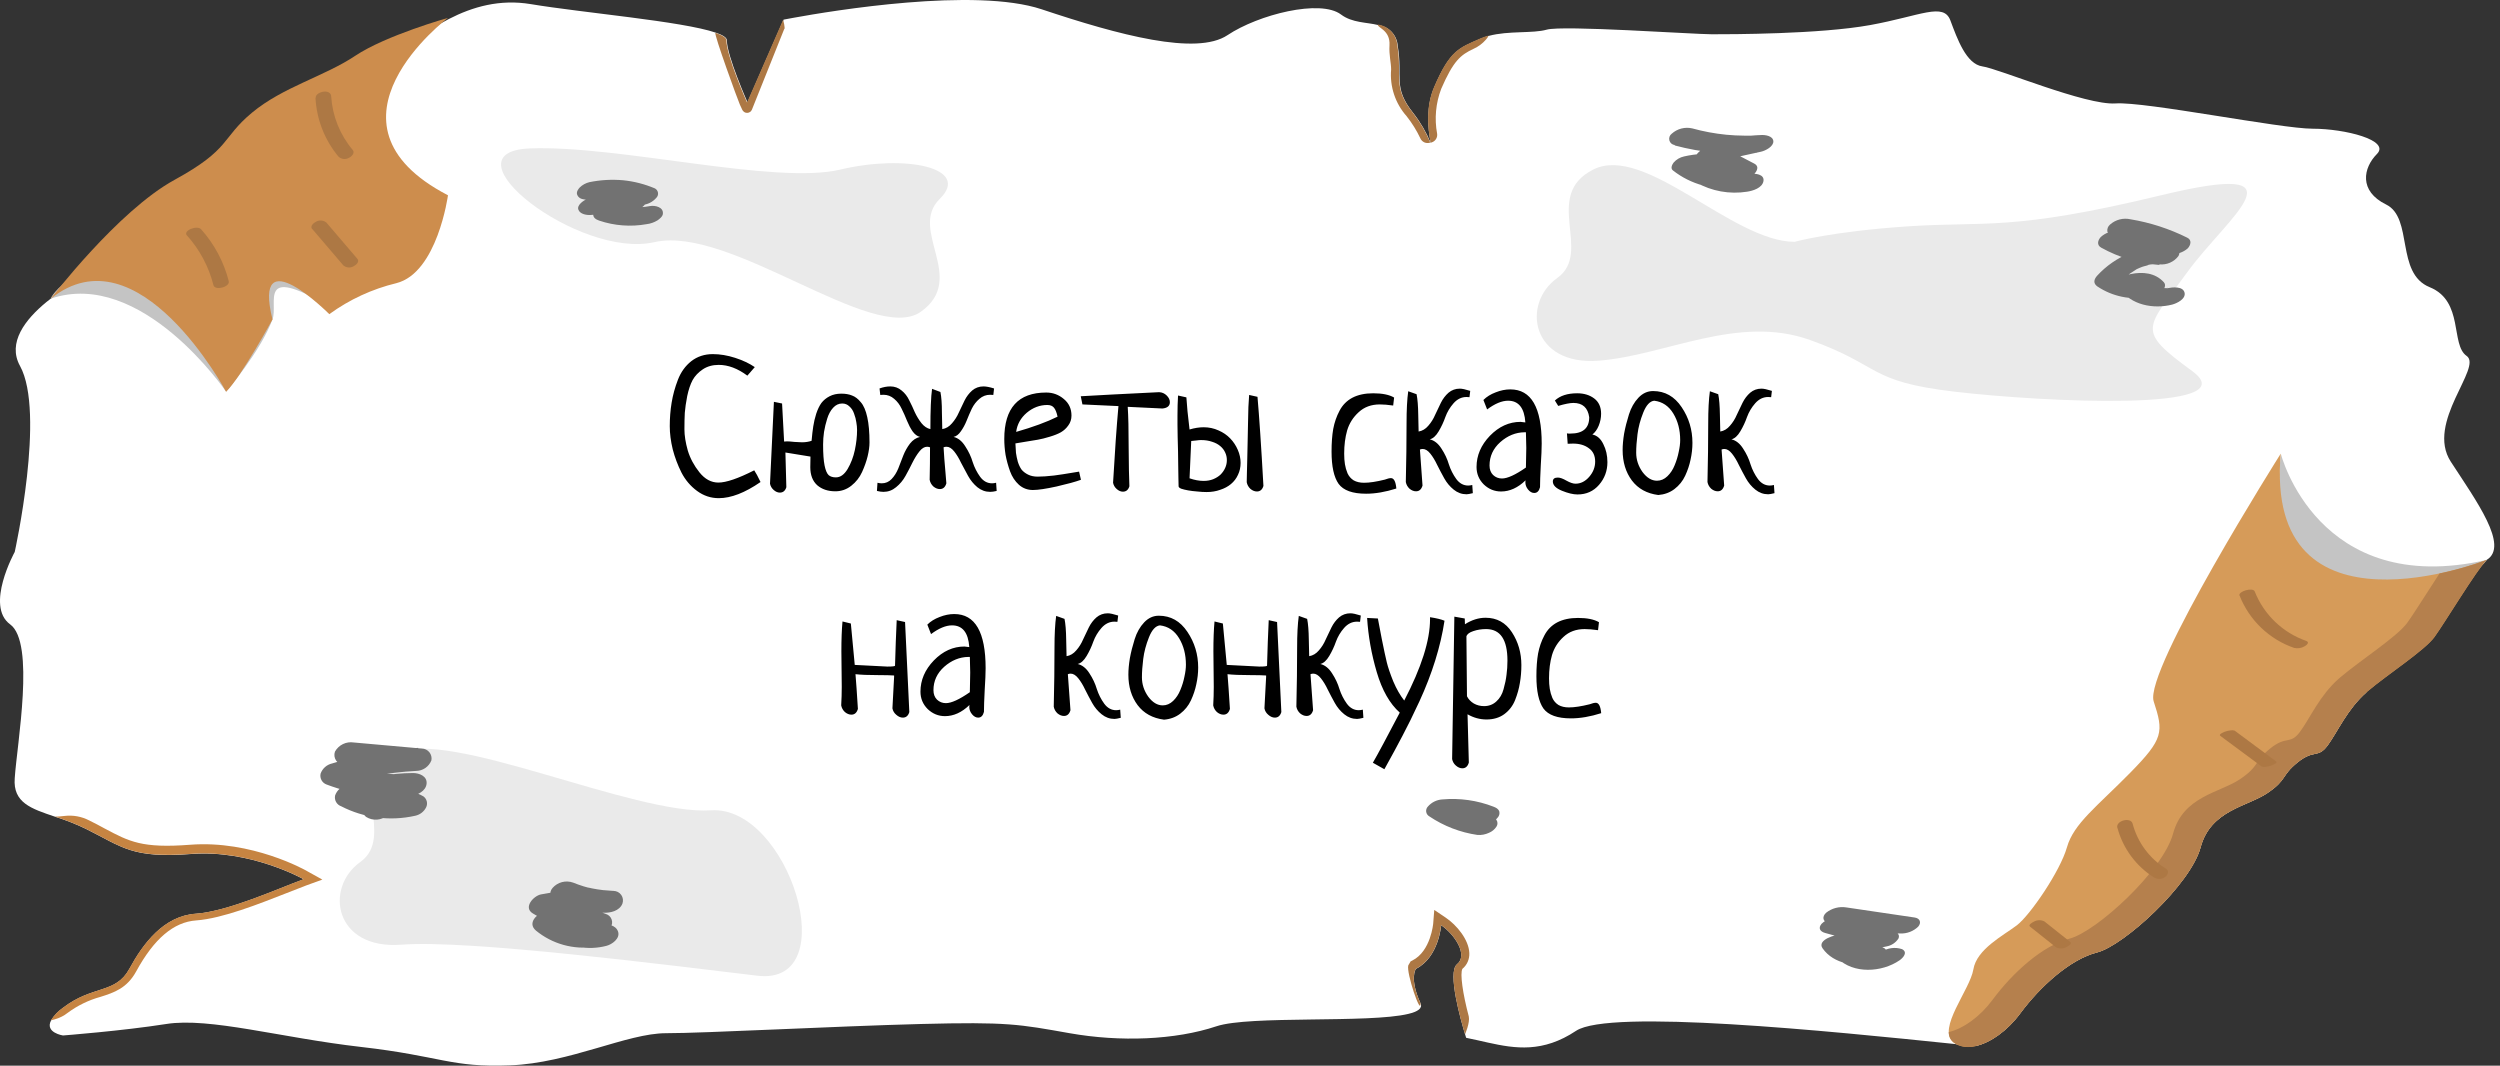<?xml version="1.0" encoding="UTF-8"?> <svg xmlns="http://www.w3.org/2000/svg" width="434" height="185" viewBox="0 0 434 185" fill="none"><rect x="0" y="0" width="434" height="185" fill="#333333" stroke="none"/> <path d="M431.671 97.205C427.685 99.601 430.874 99.959 420.921 103.989C410.969 108.019 400.613 112.361 403.005 114.353C404.838 115.913 407.23 118.943 410.831 120.173C407.477 123.101 405.773 127.113 404.068 129.417C402.364 131.721 401.75 130.004 398.844 132.364C395.939 134.723 397.103 135.31 393.63 137.67C390.157 140.029 383.769 140.607 382.028 147.088C380.286 153.569 368.684 164.171 364.038 165.346C359.392 166.522 354.177 171.24 350.695 175.949C348.477 178.951 345.489 181.053 342.914 181.604L339.587 181.264C317.373 178.969 279.368 175.114 273.604 178.951C267.839 182.788 263.074 182.045 258.327 180.998C257.053 180.723 255.788 180.411 254.523 180.163C254.523 180.163 254.45 179.942 254.34 179.566C253.634 177.225 251.215 168.771 252.938 167.403C254.927 165.806 252.535 162.216 250.189 160.619C250.189 160.619 249.785 166.2 245.808 168.192C245.808 168.192 244.607 169.79 246.605 174.177C246.99 175.04 246.147 175.619 244.479 176.013C237.633 177.666 216.931 176.243 211.176 178.161C204.009 180.557 194.451 180.915 185.689 179.364C176.928 177.813 174.949 177.372 159.818 177.767C144.688 178.161 122.4 179.364 115.628 179.364C108.855 179.364 98.912 184.541 88.556 184.945C78.2 185.349 76.642 183.348 62.685 181.751C48.727 180.154 36.41 176.573 28.85 177.767C21.289 178.96 10.933 179.759 10.933 179.759C10.933 179.759 7.762 179.272 8.862 177.152C9.39 176.29 10.093 175.549 10.924 174.976C16.102 170.992 20.089 172.58 22.471 168.192C24.854 163.804 28.437 159.013 34.009 158.627C39.581 158.241 48.342 154.239 52.723 152.642C52.723 152.642 43.559 147.464 33.212 148.254C22.865 149.043 21.298 147.06 14.883 143.875C13.16 143.051 11.381 142.352 9.559 141.782C5.416 140.387 2.227 139.359 2.557 135.099C2.951 129.114 6.14 111.571 1.76 108.386C-2.621 105.201 2.557 95.819 2.557 95.819C2.557 95.819 7.927 71.594 3.473 63.525C-0.98 55.455 16.02 47.368 16.02 47.368C16.02 47.368 27.658 36.609 36.621 28.531C45.584 20.453 60.806 15.074 67.075 10.585C73.343 6.096 81.398 -1.074 92.148 0.716C101.029 2.204 118.478 3.681 124.27 5.673C125.479 6.087 126.185 6.527 126.185 6.995C126.185 9.694 129.768 17.763 129.768 17.763L136.037 3.406C136.037 3.406 136.66 3.278 137.769 3.085C144.514 1.855 169.276 -2.239 180.841 1.616C194.276 6.105 207.712 9.694 213.091 6.105C218.471 2.516 229.211 -0.183 232.794 2.516C234.756 3.994 237.258 3.847 239.265 4.352C240.155 4.468 240.978 4.889 241.594 5.543C242.21 6.197 242.582 7.044 242.646 7.941C243.563 13.32 241.73 15.12 245.331 19.608C246.579 21.204 247.605 22.961 248.383 24.832V24.896C248.383 24.896 248.383 24.85 248.383 24.832C247.815 22.023 247.577 18.406 248.997 15.12C251.746 8.694 253.378 8.336 256.961 6.748C257.451 6.534 257.956 6.359 258.473 6.224C261.882 5.306 266.098 5.839 268.508 5.15C271.258 4.352 293.985 5.949 297.165 5.949C300.345 5.949 315.879 5.949 324.659 4.352C333.438 2.754 337.397 0.368 338.588 3.553C339.78 6.738 341.338 11.136 344.16 11.53C346.983 11.925 362.077 18.305 367.255 17.956C372.433 17.607 395.912 22.344 401.484 22.344C407.056 22.344 415.02 24.336 412.637 26.732C410.254 29.128 409.448 33.158 414.222 35.499C418.997 37.84 415.817 47.432 421.792 49.856C427.767 52.279 425.375 59.825 428.207 61.789C431.039 63.754 421.041 73.356 425.458 80.149C429.875 86.942 435.649 94.818 431.671 97.205Z" fill="white"></path> <path d="M136.137 5.049L130.529 19.048C130.457 19.211 130.34 19.35 130.191 19.447C130.042 19.544 129.868 19.596 129.69 19.596C129.512 19.596 129.339 19.544 129.19 19.447C129.041 19.35 128.923 19.211 128.852 19.048L128.43 18.13C128.064 17.313 123.949 6.022 124.187 5.692C125.397 6.105 126.102 6.546 126.102 7.014C126.102 9.713 129.686 17.782 129.686 17.782L135.954 3.424C135.954 3.424 136.376 5.003 136.137 5.049Z" fill="#AD7844"></path> <path d="M245.258 19.553C246.505 21.149 247.532 22.906 248.31 24.777H248.2C247.887 24.868 247.553 24.844 247.257 24.71C246.961 24.575 246.723 24.338 246.587 24.042C245.937 22.663 245.131 21.364 244.186 20.168C243.211 19.071 242.47 17.786 242.009 16.393C241.547 14.999 241.374 13.526 241.5 12.063C241.5 10.888 241.115 9.566 241.216 7.867C241.381 5.196 239.072 4.838 239.191 4.26C240.081 4.376 240.904 4.797 241.52 5.451C242.137 6.105 242.508 6.952 242.573 7.849C243.471 13.265 241.675 15.064 245.258 19.553Z" fill="#AD7844"></path> <path d="M258.418 6.169C258.313 6.437 258.154 6.681 257.951 6.885C257.366 7.558 256.644 8.096 255.834 8.464C253.543 9.529 252.314 10.557 250.197 15.413C249.248 17.896 249.001 20.593 249.483 23.207C249.532 23.526 249.467 23.852 249.299 24.127C249.131 24.403 248.872 24.61 248.566 24.712L248.355 24.777C247.787 21.968 247.549 18.351 248.969 15.064C251.719 8.639 253.35 8.281 256.933 6.692C257.414 6.48 257.91 6.305 258.418 6.169Z" fill="#AD7844"></path> <path d="M55.958 152.697L53.154 153.716C52.237 154.065 51.046 154.524 49.763 155.038C45.071 156.874 38.637 159.453 34.073 159.783C30.142 160.059 26.742 162.96 23.644 168.633C22.049 171.552 19.823 172.305 17.467 173.048C15.395 173.617 13.447 174.566 11.721 175.848C11.111 176.328 10.414 176.686 9.668 176.904L8.834 177.133C9.363 176.272 10.065 175.531 10.896 174.958C16.074 170.974 20.061 172.562 22.444 168.174C24.826 163.786 28.41 158.994 33.982 158.609C39.554 158.223 48.315 154.221 52.695 152.623C52.695 152.623 43.531 147.446 33.184 148.235C22.838 149.025 21.271 147.042 14.855 143.857C13.133 143.033 11.353 142.333 9.531 141.764C10.098 141.761 10.664 141.721 11.226 141.644C12.676 141.476 14.143 141.741 15.442 142.406C16.432 142.902 17.275 143.324 18.118 143.802C22.48 146.124 24.671 147.29 33.029 146.647C43.687 145.83 52.934 150.989 53.328 151.237L55.958 152.697Z" fill="#C68442"></path> <path d="M39.251 67.995C39.251 67.995 24.588 46.468 8.798 51.848C8.798 51.848 11.162 44.963 36.859 39.584C45.529 37.748 62.401 56.291 56.865 53.041C44.621 45.872 48.361 52.61 47.307 55.437C45.3 60.926 39.251 67.995 39.251 67.995Z" fill="#C4C4C4"></path> <path d="M395.948 78.763C395.948 78.763 402.308 103.888 431.69 97.205C431.69 97.205 430.865 99.665 408.898 114.059C401.484 118.906 380.552 101.409 386.903 102.41C400.915 104.622 394.986 99.72 394.931 96.691C394.794 90.843 395.948 78.763 395.948 78.763Z" fill="#C4C4C4"></path> <path d="M254.331 179.557C253.625 177.216 251.205 168.761 252.928 167.394C254.917 165.796 252.525 162.207 250.179 160.61C250.179 160.61 249.776 166.191 245.798 168.183C245.798 168.183 244.598 169.78 246.596 174.168C246.687 176.463 244.103 168.862 244.479 167.586L244.891 166.889L245.184 166.742C248.401 165.135 248.804 160.316 248.804 160.316L248.988 157.966L250.94 159.279C252.919 160.601 254.981 163.143 255.073 165.438C255.101 165.959 255.008 166.48 254.799 166.958C254.591 167.436 254.273 167.859 253.872 168.192C253.432 169.009 253.936 172.516 254.981 176.454C255.219 177.556 254.331 179.557 254.331 179.557Z" fill="#AD7844"></path> <path d="M159.855 54.124C168.011 48.304 157.637 39.942 163.136 34.535C168.634 29.128 157.234 26.741 145.87 29.44C134.506 32.139 107.27 25.144 91.947 25.768C76.624 26.392 100.488 45.046 113.62 42.035C126.753 39.024 151.671 59.926 159.855 54.124Z" fill="#EAEAEA"></path> <path d="M431.671 97.205C429.93 98.977 424.339 108.221 422.635 110.571C420.93 112.921 414.506 117.052 411.033 119.998L410.831 120.173C407.477 123.101 405.772 127.113 404.068 129.417C402.363 131.721 401.749 130.004 398.844 132.363C395.939 134.723 397.103 135.31 393.63 137.669C390.156 140.029 383.769 140.607 382.027 147.088C380.286 153.569 368.684 164.171 364.038 165.346C359.391 166.521 354.177 171.24 350.694 175.949C348.477 178.951 345.489 181.053 342.914 181.604C341.801 181.908 340.615 181.787 339.587 181.264C339.419 181.171 339.26 181.064 339.11 180.943C336.215 178.593 341.997 171.827 342.575 168.293C343.152 164.759 347.798 162.4 350.117 160.637C352.436 158.875 357.659 151.21 358.823 147.088C359.987 142.966 364.038 140.019 369.82 134.135C375.603 128.251 375.621 127.067 373.88 121.761C372.139 116.455 395.93 78.763 395.93 78.763C393.043 112.342 431.671 97.205 431.671 97.205Z" fill="#D69B59"></path> <path d="M77.769 3.103C77.769 3.103 53.584 21.343 77.769 33.901C77.769 33.901 75.936 47.359 68.806 49.158C64.612 50.17 60.658 51.998 57.168 54.538C57.168 54.538 43.733 41.08 47.307 55.455C47.307 55.455 41.936 65.324 39.251 68.013C39.251 68.013 24.02 39.556 8.798 51.866C8.798 51.866 20.437 36.618 30.288 31.23C40.14 25.841 38.353 24.051 43.733 19.572C49.112 15.092 56.27 13.284 61.64 9.703C67.01 6.123 77.769 3.103 77.769 3.103Z" fill="#CD8D4D"></path> <path d="M103.2 34.397C102.467 34.535 103.026 34.397 103.2 34.397L103.714 34.333L104.749 34.25C105.29 34.25 104.3 34.25 104.804 34.25H105.317C105.69 34.25 106.066 34.278 106.445 34.333L106.958 34.397C107.123 34.397 107.068 34.397 106.82 34.397H107.068C107.416 34.461 107.746 34.535 108.085 34.617C108.424 34.7 108.754 34.801 109.084 34.911L109.57 35.076L109.817 35.168C109.616 35.086 109.616 35.095 109.817 35.168L112.09 32.295C108.576 32.411 105.114 33.18 101.881 34.562C101.285 34.81 100.112 35.609 100.405 36.398C100.699 37.188 101.853 37.38 102.623 37.316L109.451 36.683L108.708 33.929L104.483 35.6C104.137 35.71 103.821 35.902 103.563 36.159C103.305 36.416 103.111 36.731 102.999 37.078C102.88 37.766 103.457 38.106 104.016 38.298C106.67 39.196 109.507 39.408 112.264 38.913C112.937 38.83 113.584 38.601 114.161 38.243C114.5 38.014 115.078 37.546 115.078 37.078C115.178 35.939 113.703 35.618 112.841 35.774C112.287 35.879 111.727 35.946 111.164 35.976C111.046 35.958 110.925 35.958 110.807 35.976C110.514 35.976 110.22 35.976 109.89 35.976C109.561 35.976 109.368 35.921 109.102 35.893C108.837 35.866 109.616 35.994 109.057 35.893L108.699 35.82C108.123 35.696 107.553 35.54 106.995 35.352L106.527 38.051L110.752 36.389C111.357 36.15 112.511 35.324 112.227 34.498C111.943 33.672 110.779 33.525 110.01 33.58L103.164 34.324L103.906 37.078L104.905 36.683C105.446 36.472 104.41 36.839 104.905 36.683L105.418 36.518C106.124 36.297 106.848 36.105 107.581 35.948L107.856 35.884C107.425 35.985 108.039 35.884 108.131 35.884L109.194 35.737C109.936 35.655 110.679 35.6 111.421 35.581C111.898 35.554 112.365 35.432 112.794 35.223C113.224 35.013 113.607 34.72 113.923 34.36C114.04 34.248 114.13 34.109 114.183 33.955C114.237 33.801 114.253 33.637 114.231 33.475C114.208 33.314 114.148 33.16 114.054 33.027C113.961 32.893 113.837 32.784 113.694 32.708C111.941 31.965 110.088 31.489 108.195 31.294C106.228 31.119 104.246 31.23 102.311 31.625C101.685 31.778 101.109 32.095 100.644 32.543C100.378 32.818 100.03 33.332 100.185 33.764C100.589 34.902 102.183 34.682 103.081 34.526L103.2 34.397Z" fill="#727272"></path> <path d="M317.483 160.206L329.296 161.941L331.816 159.187H319.38C318.799 159.159 318.219 159.25 317.676 159.455C317.132 159.661 316.636 159.975 316.218 160.38C315.595 161.133 315.962 161.72 316.86 161.968L325.575 164.364L326.785 161.757L326.326 161.858C326.088 161.858 326.061 161.858 326.326 161.858C325.978 161.922 325.63 161.987 325.282 162.033C324.622 162.133 323.953 162.216 323.293 162.271H322.817H322.752H321.836C321.13 162.271 320.425 162.271 319.719 162.225C318.738 162.17 315.348 163.143 316.401 164.63C318.326 167.384 322.285 167.981 325.309 166.999C326.094 166.834 326.8 166.411 327.316 165.796C327.399 165.699 327.458 165.582 327.486 165.457C327.514 165.332 327.511 165.202 327.478 165.078C327.444 164.954 327.381 164.84 327.294 164.746C327.207 164.652 327.098 164.581 326.977 164.539C325.097 163.697 322.98 163.551 321.002 164.126C320.443 164.272 317.978 165.356 319.004 166.356C321.753 169.11 326.675 168.816 329.745 166.723C330.395 166.274 331.257 165.31 330.185 164.768C329.594 164.574 328.968 164.516 328.352 164.598C327.736 164.681 327.147 164.902 326.629 165.245L326.336 165.438C325.887 165.741 326.656 165.328 326.336 165.438C326.253 165.438 325.877 165.603 326.262 165.484C326.647 165.365 326.088 165.484 326.088 165.484C326.088 165.484 326.693 165.402 326.262 165.484C326.18 165.484 325.685 165.484 326.061 165.484C326.436 165.484 325.245 165.365 325.905 165.484L325.218 165.346C324.704 165.227 325.383 165.42 325.108 165.346L324.787 165.218C324.349 165.033 323.956 164.758 323.632 164.41L321.634 166.65C321.928 166.577 321.9 166.577 321.57 166.65C321.845 166.65 321.845 166.65 321.57 166.65C321.662 166.65 322.239 166.65 321.845 166.65C322.247 166.698 322.634 166.829 322.981 167.036L324.649 164.575L324.319 164.676C323.788 164.842 324.723 164.676 324.402 164.676C324.338 164.676 323.944 164.731 324.292 164.676C324.64 164.621 324.182 164.676 324.1 164.676C323.852 164.676 323.971 164.676 324.145 164.676L323.724 164.603L323.385 164.529C323.101 164.447 323.751 164.695 323.275 164.529C323.064 164.438 322.853 164.355 322.642 164.245C322.432 164.135 322.395 164.107 322.276 164.025C322.157 163.942 322.404 164.126 322.184 163.96C321.757 163.621 321.38 163.222 321.066 162.776L317.758 165.172C321.026 165.328 324.301 165.034 327.49 164.3C327.916 164.227 328.321 164.066 328.681 163.827C329.041 163.589 329.347 163.278 329.58 162.914C329.864 162.207 329.332 161.867 328.663 161.693L319.939 159.297L317.419 162.051H329.855C330.434 162.079 331.012 161.987 331.555 161.782C332.097 161.577 332.591 161.262 333.007 160.858C333.585 160.178 333.337 159.416 332.375 159.279L320.562 157.534C319.94 157.429 319.302 157.457 318.691 157.615C318.08 157.773 317.509 158.058 317.015 158.452C316.273 159.123 316.392 160.059 317.483 160.224V160.206Z" fill="#727272"></path> <path d="M311.544 41.98C300.794 41.98 285.572 24.933 276.609 29.422C267.647 33.91 276.609 43.779 270.341 48.258C264.072 52.738 265.86 63.515 277.507 62.616C289.155 61.716 301.692 54.538 314.229 59.026C326.766 63.515 324.081 66.205 339.312 67.995C354.544 69.785 390.367 71.584 380.552 64.406C370.737 57.227 372.487 57.236 379.636 47.359C386.784 37.481 401.135 27.622 375.154 33.901C349.173 40.18 344.701 38.39 331.266 39.29C317.831 40.19 311.544 41.98 311.544 41.98Z" fill="#EAEAEA"></path> <path d="M68.806 130.803C59.853 135.292 68.806 145.16 62.538 149.649C56.27 154.138 58.056 164.897 69.704 163.997C81.353 163.097 116.278 167.586 131.509 169.386C146.741 171.185 136.88 139.772 123.445 140.671C110.01 141.571 77.769 126.314 68.806 130.803Z" fill="#EAEAEA"></path> <path d="M366.824 41.062C369.928 41.556 372.94 42.515 375.759 43.907L378.673 41.034L367.676 40.116C367.134 40.075 366.589 40.145 366.075 40.324C365.561 40.502 365.089 40.785 364.688 41.153C364.166 41.722 363.964 42.539 364.762 42.989C367.863 44.714 371.304 45.739 374.843 45.991L376.675 42.842C374.325 42.676 371.968 43.043 369.78 43.918C367.591 44.792 365.628 46.15 364.038 47.891C363.479 48.543 363.36 49.195 364.102 49.727C366.719 51.478 369.915 52.137 373.01 51.563C373.878 51.473 374.697 51.117 375.356 50.544C375.75 50.14 376.089 49.479 375.631 48.984C374.128 47.35 371.965 47.148 369.875 47.579C368.904 47.763 367.126 48.846 367.933 50.03C369.885 52.977 373.853 53.702 377.097 52.876C377.922 52.656 379.526 51.884 379.232 50.774C378.939 49.663 377.124 49.856 376.336 50.021C376.281 50.021 375.741 50.168 376.19 50.021C376.639 49.874 376.126 50.021 376.034 50.021C375.585 50.085 376.382 50.021 376.089 50.021H375.667C375.319 50.021 375.667 50.076 375.741 50.021C375.814 49.966 375.392 49.957 375.328 49.938L374.925 49.828C374.577 49.736 375.044 49.902 374.852 49.828C374.62 49.731 374.393 49.621 374.174 49.498C374.054 49.424 373.935 49.351 373.825 49.268C373.715 49.186 373.523 49.048 373.697 49.195C373.269 48.837 372.899 48.416 372.597 47.946L370.636 50.452C370.438 50.518 370.23 50.543 370.022 50.526C370.269 50.526 370.26 50.526 370.022 50.526C370.105 50.526 370.59 50.691 370.224 50.526C370.539 50.63 370.818 50.821 371.03 51.077L373.651 48.488C373.358 48.543 373.074 48.589 372.781 48.616H372.386C372.093 48.616 372.817 48.616 372.386 48.616L371.47 48.552C371.14 48.552 371.782 48.626 371.47 48.552L370.993 48.451C370.737 48.396 370.489 48.323 370.242 48.249L369.921 48.139L369.71 48.047C369.148 47.794 368.611 47.486 368.107 47.129L368.18 48.965C368.466 48.641 368.772 48.334 369.096 48.047C369.225 47.919 369.371 47.799 369.509 47.68C369.106 48.038 369.701 47.533 369.784 47.478C370.086 47.267 370.398 47.074 370.7 46.881C371.003 46.689 370.911 46.762 370.627 46.881L370.957 46.716L371.452 46.496C371.627 46.44 371.798 46.372 371.965 46.294C371.598 46.413 371.562 46.432 371.837 46.34L372.102 46.257L372.716 46.092L372.991 46.037H372.762C373.174 45.908 373.606 45.858 374.036 45.89C374.65 45.89 373.514 45.89 374.128 45.89H374.861C375.489 45.957 376.123 45.86 376.703 45.609C377.282 45.358 377.788 44.962 378.169 44.458C378.774 43.393 377.647 42.815 376.74 42.741L375.585 42.631C375.447 42.631 375.108 42.567 375.42 42.631L374.797 42.521C374.067 42.38 373.345 42.203 372.634 41.989C372.011 41.808 371.399 41.59 370.801 41.337C370.095 41.025 369.399 40.676 368.721 40.3L365.806 43.173L376.804 44.091C377.344 44.14 377.888 44.078 378.403 43.909C378.918 43.74 379.394 43.468 379.8 43.109C380.295 42.567 380.552 41.686 379.727 41.273C376.614 39.721 373.287 38.641 369.857 38.069C369.234 37.928 368.587 37.937 367.968 38.097C367.35 38.256 366.778 38.562 366.301 38.987C366.127 39.131 365.993 39.317 365.911 39.527C365.829 39.738 365.803 39.966 365.834 40.189C365.916 40.401 366.053 40.587 366.23 40.728C366.407 40.87 366.618 40.963 366.842 40.997L366.824 41.062Z" fill="#727272"></path> <path d="M290.713 25.245C295.362 26.502 300.194 26.934 304.991 26.521L304.918 23.592L296.56 25.428C295.644 25.621 293.252 27.264 294.956 28.118L300.528 31.019L304.487 28.448C300.699 26.688 296.436 26.233 292.363 27.154C291.65 27.305 291.006 27.686 290.53 28.237C290.282 28.577 289.953 29.22 290.411 29.578C291.957 30.796 293.733 31.687 295.633 32.199C297.532 32.71 299.516 32.83 301.463 32.552C301.982 32.52 302.487 32.379 302.947 32.137C303.407 31.895 303.81 31.557 304.13 31.147C304.588 30.358 304.011 29.807 303.287 29.55C301.184 28.851 298.955 28.616 296.753 28.862C295.791 28.927 294.892 29.361 294.242 30.073C294.125 30.182 294.037 30.316 293.984 30.466C293.93 30.616 293.914 30.776 293.935 30.934C293.957 31.091 294.016 31.241 294.107 31.371C294.199 31.501 294.32 31.607 294.461 31.68C297.145 33.198 300.262 33.761 303.305 33.277C304.286 33.13 305.926 32.644 306.137 31.441C306.348 30.239 304.68 30.073 303.919 30.193C303.626 30.239 303.342 30.266 303.049 30.294C302.755 30.321 302.755 30.294 303.049 30.294H302.609C302.315 30.294 302.031 30.294 301.738 30.239H301.656C301.546 30.239 301.436 30.239 301.335 30.183C300.31 29.996 299.329 29.623 298.439 29.082L296.157 31.9L296.853 31.836C296.597 31.836 296.762 31.836 296.927 31.836C297.359 31.84 297.79 31.868 298.219 31.919C298.631 31.964 297.742 31.817 298.466 31.919L299.034 32.047C299.456 32.147 299.872 32.27 300.281 32.414L302.114 29.412C301.765 29.468 301.408 29.495 301.051 29.523C301.591 29.523 300.904 29.523 300.831 29.523H300.409C300.189 29.523 299.978 29.523 299.768 29.468H299.704C299.314 29.405 298.928 29.319 298.549 29.21C297.95 29.066 297.371 28.847 296.826 28.559C296.217 28.261 295.637 27.908 295.094 27.503L293.142 29.927C293.857 29.77 292.83 29.927 293.252 29.927L293.811 29.844C294.187 29.844 294.571 29.761 294.947 29.752C294.59 29.752 294.947 29.752 295.103 29.752H295.671C296.056 29.752 296.432 29.752 296.808 29.844H296.918L297.596 29.963C297.926 30.037 298.256 30.119 298.585 30.211C299.267 30.399 299.93 30.651 300.565 30.964C301.148 31.196 301.78 31.279 302.404 31.207C303.027 31.135 303.624 30.91 304.139 30.551C304.826 30.055 305.633 28.963 304.524 28.393L298.952 25.483L297.348 28.173L305.706 26.337C306.494 26.172 307.924 25.419 307.851 24.501C307.777 23.583 306.421 23.381 305.642 23.446C305.101 23.446 304.561 23.519 304.02 23.547H302.792C301.756 23.547 300.721 23.482 299.685 23.39C297.687 23.192 295.71 22.824 293.774 22.289C293.151 22.145 292.503 22.154 291.884 22.313C291.266 22.473 290.694 22.78 290.218 23.207C290.038 23.337 289.902 23.518 289.828 23.727C289.754 23.937 289.745 24.163 289.803 24.378C289.861 24.592 289.982 24.784 290.151 24.927C290.32 25.071 290.529 25.159 290.75 25.18L290.713 25.245Z" fill="#727272"></path> <path d="M96.538 156.699C99.166 157.756 101.956 158.349 104.786 158.452C105.959 158.498 107.535 158.149 108.048 156.883C108.14 156.632 108.17 156.363 108.135 156.099C108.101 155.834 108.003 155.582 107.85 155.364C107.696 155.145 107.493 154.967 107.256 154.845C107.02 154.723 106.757 154.66 106.49 154.661C102.292 154.265 98.058 154.469 93.917 155.267C92.643 155.506 90.801 157.516 92.469 158.553C95.638 160.53 99.189 161.81 102.889 162.308C103.48 162.393 104.083 162.314 104.633 162.079C105.182 161.844 105.657 161.463 106.005 160.977C106.138 160.779 106.224 160.552 106.254 160.315C106.284 160.077 106.257 159.836 106.177 159.611C106.097 159.386 105.965 159.183 105.791 159.018C105.618 158.853 105.409 158.732 105.18 158.664C101.762 157.342 98 157.203 94.494 158.269C93.101 158.691 91.534 160.279 93.046 161.555C94.449 162.705 96.076 163.55 97.822 164.035C99.569 164.521 101.398 164.636 103.191 164.373C104.154 164.226 105.418 163.804 105.812 162.776C105.897 162.579 105.939 162.366 105.936 162.151C105.934 161.937 105.887 161.725 105.798 161.53C105.709 161.335 105.58 161.16 105.42 161.017C105.26 160.875 105.072 160.767 104.868 160.701L99.278 159.233C98.706 159.054 98.097 159.029 97.511 159.16C96.926 159.29 96.385 159.572 95.942 159.976C95.75 160.123 95.595 160.312 95.488 160.528C95.381 160.745 95.325 160.983 95.325 161.225C95.325 161.466 95.381 161.705 95.488 161.921C95.595 162.138 95.75 162.327 95.942 162.473C97.276 163.429 98.803 164.079 100.415 164.377C102.027 164.676 103.685 164.615 105.272 164.199C106.243 163.96 107.7 162.914 107.297 161.73C106.894 160.545 105.391 160.334 104.309 160.6L103.869 160.692C103.53 160.775 104.383 160.646 104.025 160.692C103.668 160.738 103.503 160.747 103.228 160.757H103.017C103.411 160.757 102.852 160.757 102.816 160.757C102.55 160.757 102.284 160.665 102.018 160.637C101.752 160.61 102.394 160.747 102.082 160.637L101.661 160.509C101.405 160.424 101.154 160.326 100.909 160.215L100.589 160.068C100.359 159.958 100.873 160.252 100.534 160.068C100.194 159.884 100.039 159.747 99.791 159.563L96.437 162.804L102.027 164.282L103.659 160.61C103.303 160.665 102.945 160.701 102.586 160.72C102.406 160.729 102.226 160.729 102.046 160.72C101.533 160.72 102.522 160.775 101.972 160.72C101.642 160.72 101.313 160.656 100.992 160.6L100.451 160.5H100.598L100.341 160.426C100.03 160.336 99.724 160.229 99.425 160.105L98.93 159.894C98.875 159.894 98.343 159.591 98.774 159.829C98.142 159.48 97.546 159.068 96.996 158.599L95.548 161.895C95.869 161.803 96.18 161.711 96.465 161.638L97.042 161.518C97.042 161.518 96.455 161.601 97.042 161.518C97.372 161.473 97.702 161.445 98.032 161.427H98.673C99.337 161.423 99.999 161.504 100.644 161.665C100.699 161.665 101.34 161.84 100.836 161.665L101.313 161.803C101.661 161.904 102 162.033 102.339 162.161L104.63 158.489C103.851 158.388 103.081 158.241 102.311 158.067C101.78 157.948 102.614 158.159 102.137 158.067L101.569 157.911C101.166 157.782 100.763 157.654 100.359 157.507C99.62 157.24 98.895 156.933 98.188 156.589L97.665 156.332H97.72L97.463 156.194C97.088 155.983 96.721 155.772 96.364 155.542L94.916 158.838C95.127 158.838 95.347 158.746 95.557 158.719H95.832L97.124 158.544C98.041 158.443 98.957 158.37 99.874 158.333C100.79 158.296 101.606 158.333 102.476 158.333C103.063 158.333 102.156 158.333 102.696 158.333H103.347C103.851 158.333 104.355 158.407 104.859 158.452L106.564 154.661C105.286 154.62 104.014 154.472 102.761 154.221L102.357 154.129C102.275 154.129 101.807 153.991 102.238 154.129L101.322 153.872C100.699 153.679 100.075 153.459 99.489 153.22C98.873 152.999 98.204 152.969 97.57 153.132C96.936 153.296 96.366 153.646 95.933 154.138C95.756 154.331 95.63 154.566 95.568 154.821C95.506 155.076 95.508 155.342 95.576 155.596C95.644 155.849 95.774 156.081 95.955 156.271C96.136 156.461 96.362 156.602 96.611 156.681L96.538 156.699Z" fill="#727272"></path> <path d="M431.662 97.214C429.912 99.004 424.331 108.23 422.635 110.571C420.94 112.912 414.506 117.052 411.033 119.998L410.831 120.173C407.477 123.101 405.773 127.113 404.068 129.417C402.363 131.721 401.749 130.004 398.844 132.363C395.939 134.723 397.103 135.31 393.63 137.669C390.156 140.029 383.769 140.607 382.028 147.088C380.286 153.569 368.684 164.171 364.038 165.346C359.392 166.521 354.177 171.24 350.694 175.949C348.477 178.951 345.489 181.053 342.914 181.604C341.801 181.908 340.616 181.787 339.587 181.264C339.419 181.171 339.26 181.063 339.111 180.943C338.851 180.728 338.643 180.457 338.503 180.15C338.364 179.843 338.295 179.508 338.304 179.171C340.843 178.565 343.748 176.491 345.92 173.553C349.402 168.844 354.626 164.135 359.263 162.95C363.9 161.766 375.512 151.173 377.253 144.692C378.994 138.211 385.373 137.623 388.855 135.273C392.338 132.923 391.174 132.327 394.07 129.968C396.966 127.608 397.552 129.38 399.293 127.021C401.035 124.662 402.703 120.705 406.057 117.777L406.258 117.602C409.732 114.656 416.119 110.534 417.86 108.175C418.914 106.752 421.343 102.832 423.497 99.555C426.271 98.97 428.999 98.188 431.662 97.214Z" fill="#B5804D"></path> <path d="M252.791 142.562L256.851 143.223C257.531 143.273 258.213 143.146 258.83 142.856C259.284 142.644 259.682 142.33 259.994 141.938C260.123 141.8 260.217 141.633 260.268 141.45C260.319 141.268 260.326 141.077 260.287 140.892C260.123 140.405 259.728 140.221 259.27 140.038C256.443 138.94 253.401 138.509 250.381 138.78C249.902 138.81 249.435 138.934 249.005 139.147C248.575 139.36 248.193 139.657 247.879 140.019C247.764 140.139 247.677 140.282 247.627 140.44C247.576 140.598 247.562 140.765 247.586 140.93C247.609 141.094 247.671 141.25 247.764 141.387C247.858 141.523 247.982 141.637 248.126 141.718C250.641 143.412 253.504 144.516 256.503 144.949C257.18 144.994 257.857 144.868 258.473 144.582C259.016 144.365 259.478 143.983 259.793 143.489C259.911 143.309 259.97 143.096 259.962 142.881C259.953 142.665 259.878 142.458 259.747 142.287C259.363 141.938 258.871 141.734 258.354 141.709H258.528L258.271 141.663L257.813 141.571L256.851 141.323C256.548 141.24 256.255 141.149 255.934 141.048C255.63 140.982 255.337 140.874 255.064 140.726C255.33 140.836 255.366 140.846 255.165 140.726L254.981 140.653L254.56 140.46C254.285 140.322 254.001 140.185 253.735 140.038C253.152 139.719 252.586 139.37 252.04 138.991L249.785 141.929H250.344C250.518 141.929 250.986 141.929 250.262 141.929H251.242C251.856 141.957 252.468 142.018 253.075 142.112C253.57 142.177 252.571 142.011 253.075 142.112L253.561 142.204L254.477 142.425C255.1 142.6 255.712 142.811 256.31 143.058L258.73 139.909L254.67 139.248C253.992 139.199 253.314 139.325 252.699 139.616C252.159 139.832 251.698 140.21 251.38 140.699C251.261 140.88 251.201 141.095 251.21 141.312C251.218 141.529 251.293 141.738 251.426 141.91C251.809 142.259 252.301 142.463 252.819 142.489L252.791 142.562Z" fill="#727272"></path> <path d="M54.767 16.974C54.959 20.727 56.364 24.317 58.772 27.2C59.016 27.424 59.327 27.564 59.657 27.597C59.988 27.63 60.32 27.555 60.604 27.384C61.044 27.172 61.667 26.548 61.237 26.034C59.03 23.426 57.719 20.175 57.498 16.763C57.498 16.111 56.874 15.845 56.27 15.9C55.665 15.955 54.776 16.322 54.803 16.974H54.767Z" fill="#AD7844"></path> <path d="M59.734 132.694L71.565 133.75L72.591 129.83C67.517 130.114 62.496 131.023 57.644 132.538C57.191 132.64 56.771 132.855 56.423 133.163C56.076 133.471 55.811 133.862 55.656 134.3C55.566 134.693 55.626 135.104 55.822 135.455C56.018 135.806 56.338 136.072 56.718 136.201C61.368 137.963 66.359 138.635 71.308 138.165C72.454 138.046 73.939 137.348 74.058 136.035C74.177 134.723 72.765 134.199 71.693 134.199C67.756 134.225 63.854 134.943 60.164 136.32C59.711 136.422 59.291 136.637 58.944 136.945C58.596 137.253 58.332 137.644 58.176 138.083C58.089 138.474 58.15 138.883 58.346 139.232C58.542 139.581 58.86 139.845 59.239 139.974C63.191 142.011 67.732 142.592 72.069 141.617C72.483 141.532 72.872 141.353 73.206 141.094C73.54 140.834 73.809 140.501 73.993 140.12C74.142 139.797 74.173 139.432 74.081 139.088C73.989 138.745 73.78 138.444 73.489 138.239C71.979 137.385 70.247 137.01 68.52 137.16C66.793 137.311 65.152 137.981 63.812 139.083C62.95 139.808 62.565 141.093 63.592 141.837C64.147 142.176 64.794 142.333 65.443 142.287C66.091 142.241 66.71 141.994 67.212 141.58C67.369 141.441 67.534 141.313 67.707 141.194C67.239 141.507 67.771 141.194 67.881 141.139C68.394 140.873 67.496 141.194 68.018 141.139L68.431 141.038C68.119 141.093 68.064 141.103 68.257 141.038C68.449 140.974 68.99 141.038 68.669 141.038C68.348 141.038 68.99 141.038 69.072 141.103L69.375 141.158C69.155 141.103 69.127 141.103 69.292 141.158C69.457 141.213 69.998 141.479 69.65 141.277L71.07 137.899C71.024 137.899 70.245 138.037 70.795 137.954L70.19 138.037C69.75 138.083 69.274 138.11 68.852 138.128H68.211C67.945 138.128 68.449 138.128 68.009 138.128C67.569 138.128 67.093 138.046 66.671 137.982C65.061 137.739 63.508 137.204 62.089 136.403L61.172 140.075C62.86 139.424 64.602 138.923 66.378 138.578C66.451 138.578 67.028 138.459 66.607 138.578L67.258 138.477C67.688 138.422 68.128 138.367 68.568 138.33C69.485 138.248 70.401 138.202 71.317 138.202L71.693 134.245C69.654 134.481 67.594 134.453 65.562 134.163C63.513 133.907 61.503 133.398 59.578 132.648L58.661 136.32C60.927 135.604 63.235 135.027 65.571 134.594L66.488 134.429L66.864 134.374C67.441 134.291 68.018 134.209 68.596 134.144C69.796 133.998 71.006 133.897 72.216 133.832C72.794 133.831 73.359 133.655 73.836 133.328C74.314 133 74.681 132.536 74.892 131.996C74.938 131.75 74.931 131.497 74.87 131.255C74.809 131.012 74.697 130.785 74.54 130.591C74.383 130.396 74.185 130.238 73.961 130.127C73.737 130.016 73.492 129.955 73.242 129.949L61.411 128.894C60.77 128.792 60.114 128.89 59.53 129.174C58.947 129.458 58.465 129.914 58.148 130.482C58.057 130.739 58.028 131.015 58.063 131.285C58.099 131.556 58.198 131.815 58.353 132.04C58.508 132.265 58.713 132.45 58.953 132.579C59.194 132.709 59.461 132.78 59.734 132.786V132.694Z" fill="#727272"></path> <path d="M32.47 40.887C34.672 43.343 36.244 46.298 37.052 49.498C37.318 50.526 39.975 49.828 39.709 48.791C38.854 45.449 37.206 42.364 34.907 39.795C34.229 39.042 31.691 40.033 32.451 40.887H32.47Z" fill="#AD7844"></path> <path d="M54.235 39.785L59.605 46.074C59.852 46.279 60.156 46.404 60.475 46.43C60.795 46.457 61.116 46.383 61.392 46.221C61.805 46.019 62.474 45.44 62.043 44.935L56.673 38.647C56.42 38.435 56.108 38.307 55.78 38.281C55.451 38.254 55.123 38.331 54.84 38.5C54.437 38.702 53.758 39.281 54.198 39.785H54.235Z" fill="#AD7844"></path> <path d="M388.809 103.438C389.644 105.538 390.921 107.432 392.553 108.993C394.185 110.553 396.134 111.743 398.267 112.48C398.893 112.618 399.548 112.513 400.1 112.186C400.393 112.03 401.016 111.525 400.384 111.268C398.361 110.566 396.513 109.435 394.966 107.952C393.419 106.47 392.21 104.67 391.421 102.676C391.119 101.896 388.498 102.676 388.773 103.392L388.809 103.438Z" fill="#AD7844"></path> <path d="M385.455 127.755L392.631 133.07C392.845 133.147 393.076 133.166 393.3 133.125C393.653 133.088 394.001 133.008 394.335 132.887C394.491 132.832 395.49 132.446 395.142 132.189L387.948 126.846C387.735 126.764 387.502 126.745 387.279 126.791C386.925 126.822 386.577 126.899 386.243 127.021C386.097 127.076 385.088 127.471 385.437 127.728L385.455 127.755Z" fill="#AD7844"></path> <path d="M367.584 143.71C368.55 147.306 370.843 150.4 374 152.366C374.298 152.529 374.637 152.602 374.976 152.574C375.315 152.546 375.638 152.42 375.906 152.21C376.327 151.889 376.621 151.182 376.043 150.824C373.171 149.06 371.087 146.256 370.224 142.994C369.903 141.764 367.245 142.471 367.566 143.71H367.584Z" fill="#AD7844"></path> <path d="M352.427 160.876L356.917 164.447C357.188 164.585 357.488 164.657 357.792 164.657C358.096 164.657 358.396 164.585 358.668 164.447C358.887 164.346 359.85 163.841 359.401 163.529L354.91 159.958C354.639 159.82 354.339 159.748 354.035 159.748C353.731 159.748 353.431 159.82 353.16 159.958C352.94 160.059 351.977 160.564 352.427 160.876Z" fill="#AD7844"></path> <path d="M131.03 63.73L129.741 65.213C128.065 63.967 126.411 63.344 124.778 63.344C123.704 63.344 122.78 63.602 122.007 64.117C121.233 64.633 120.643 65.256 120.234 65.986C119.848 66.717 119.536 67.641 119.3 68.758C119.085 69.875 118.945 70.842 118.881 71.658C118.838 72.475 118.816 73.431 118.816 74.526C118.816 75.601 119.01 76.825 119.396 78.2C119.805 79.554 120.481 80.821 121.427 82.003C122.372 83.185 123.468 83.775 124.714 83.775C126.067 83.775 128.141 83.066 130.934 81.648C131.213 82.057 131.578 82.733 132.029 83.679C129.322 85.548 126.905 86.482 124.778 86.482C123.403 86.482 122.146 86.064 121.008 85.226C119.869 84.388 118.967 83.324 118.301 82.035C117.656 80.746 117.151 79.403 116.786 78.007C116.442 76.589 116.271 75.246 116.271 73.978C116.271 72.582 116.378 71.228 116.593 69.918C116.808 68.586 117.173 67.254 117.688 65.922C118.204 64.59 118.978 63.516 120.009 62.699C121.062 61.883 122.308 61.475 123.747 61.475C124.993 61.475 126.282 61.69 127.614 62.119C128.946 62.549 130.085 63.086 131.03 63.73ZM136.348 78.555L136.509 84.581C136.315 85.204 135.939 85.516 135.381 85.516C135.016 85.516 134.661 85.365 134.317 85.064C133.974 84.764 133.759 84.398 133.673 83.969L134.35 69.757L135.768 70.047C136.004 74.322 136.122 76.524 136.122 76.653C136.229 76.632 136.401 76.621 136.638 76.621C136.917 76.621 137.347 76.653 137.927 76.718C138.507 76.761 138.937 76.782 139.216 76.782C139.839 76.782 140.397 76.696 140.892 76.524C140.978 75.536 141.074 74.698 141.182 74.011C141.289 73.302 141.461 72.571 141.697 71.819C141.955 71.046 142.256 70.423 142.6 69.95C142.965 69.478 143.438 69.091 144.018 68.79C144.598 68.489 145.274 68.339 146.048 68.339C146.778 68.339 147.401 68.446 147.917 68.661C148.454 68.855 148.959 69.241 149.432 69.821C149.926 70.38 150.302 71.25 150.56 72.432C150.817 73.592 150.946 75.053 150.946 76.814C150.946 77.502 150.839 78.297 150.624 79.199C150.409 80.08 150.087 80.993 149.657 81.939C149.228 82.884 148.604 83.679 147.788 84.323C146.972 84.968 146.048 85.29 145.017 85.29C143.728 85.29 142.675 84.936 141.858 84.227C141.063 83.496 140.666 82.454 140.666 81.101C140.666 80.306 140.677 79.693 140.698 79.264L136.348 78.555ZM148.787 74.655C148.787 74.226 148.744 73.774 148.658 73.302C148.594 72.829 148.465 72.335 148.271 71.819C148.1 71.304 147.831 70.885 147.466 70.562C147.122 70.219 146.703 70.047 146.209 70.047C145.607 70.047 145.081 70.294 144.63 70.788C144.179 71.282 143.835 71.916 143.599 72.689C143.362 73.441 143.18 74.204 143.051 74.978C142.943 75.73 142.89 76.46 142.89 77.169C142.89 78.759 142.976 79.973 143.147 80.811C143.319 81.648 143.556 82.207 143.856 82.486C144.157 82.744 144.576 82.873 145.113 82.873C145.887 82.873 146.563 82.39 147.144 81.423C147.724 80.435 148.143 79.339 148.4 78.136C148.658 76.911 148.787 75.751 148.787 74.655ZM161.517 74.494C161.517 71.207 161.613 68.876 161.807 67.501L163.257 68.049C163.429 68.887 163.515 70.068 163.515 71.594C163.536 73.119 163.558 74.086 163.579 74.494C164.224 74.387 164.782 74.054 165.255 73.495C165.749 72.936 166.146 72.314 166.447 71.626C166.77 70.917 167.103 70.219 167.446 69.531C167.79 68.844 168.23 68.264 168.768 67.791C169.326 67.318 169.981 67.082 170.733 67.082C171.206 67.082 171.818 67.2 172.57 67.436L172.441 68.564C172.312 68.543 172.13 68.532 171.894 68.532C171.185 68.532 170.562 68.769 170.024 69.241C169.487 69.692 169.047 70.262 168.703 70.949C168.381 71.637 168.08 72.335 167.801 73.044C167.521 73.731 167.188 74.344 166.802 74.881C166.437 75.418 166.018 75.74 165.545 75.848C166.34 76.041 167.017 76.589 167.575 77.491C168.155 78.372 168.585 79.285 168.864 80.231C169.165 81.154 169.595 82.003 170.153 82.776C170.712 83.528 171.399 83.904 172.216 83.904C172.431 83.904 172.667 83.872 172.925 83.808L173.021 85.226C172.592 85.333 172.216 85.387 171.894 85.387C171.077 85.387 170.336 85.118 169.67 84.581C169.025 84.044 168.488 83.389 168.059 82.615C167.629 81.842 167.221 81.079 166.834 80.327C166.469 79.554 166.071 78.898 165.642 78.361C165.212 77.824 164.771 77.556 164.32 77.556C164.127 77.556 163.955 77.588 163.805 77.652C163.848 78.275 163.891 78.941 163.934 79.65C163.998 80.338 164.062 81.101 164.127 81.939C164.191 82.776 164.245 83.432 164.288 83.904C164.095 84.57 163.719 84.903 163.16 84.903C162.773 84.903 162.397 84.753 162.032 84.452C161.688 84.13 161.474 83.743 161.388 83.292C161.431 81.487 161.452 79.607 161.452 77.652C161.28 77.588 161.108 77.556 160.937 77.556C160.485 77.556 160.045 77.824 159.615 78.361C159.186 78.898 158.777 79.554 158.391 80.327C158.025 81.079 157.628 81.842 157.198 82.615C156.769 83.389 156.221 84.044 155.555 84.581C154.91 85.118 154.18 85.387 153.363 85.387C153.041 85.387 152.665 85.333 152.235 85.226L152.332 83.808C152.59 83.872 152.837 83.904 153.073 83.904C153.739 83.904 154.309 83.657 154.781 83.163C155.254 82.669 155.641 82.057 155.941 81.326C156.242 80.574 156.532 79.822 156.812 79.07C157.112 78.318 157.499 77.631 157.972 77.008C158.466 76.385 159.046 75.998 159.712 75.848C159.239 75.74 158.81 75.418 158.423 74.881C158.058 74.344 157.735 73.731 157.456 73.044C157.177 72.335 156.865 71.637 156.521 70.949C156.199 70.262 155.77 69.692 155.232 69.241C154.695 68.769 154.072 68.532 153.363 68.532C153.127 68.532 152.944 68.543 152.815 68.564L152.687 67.436C153.331 67.2 153.954 67.082 154.556 67.082C155.308 67.082 155.963 67.318 156.521 67.791C157.08 68.242 157.521 68.811 157.843 69.499C158.187 70.165 158.509 70.853 158.81 71.561C159.132 72.249 159.519 72.883 159.97 73.463C160.421 74.022 160.937 74.365 161.517 74.494ZM187.33 81.874L187.652 83.292C186.707 83.636 185.3 84.022 183.431 84.452C181.583 84.86 180.208 85.064 179.306 85.064C178.382 85.064 177.576 84.764 176.889 84.162C176.201 83.539 175.686 82.755 175.342 81.81C174.998 80.843 174.74 79.897 174.568 78.974C174.418 78.028 174.343 77.105 174.343 76.202C174.343 70.831 176.771 68.145 181.626 68.145C182.786 68.145 183.807 68.522 184.688 69.273C185.568 70.004 186.009 70.96 186.009 72.142C186.009 72.786 185.826 73.356 185.461 73.85C185.117 74.344 184.688 74.741 184.172 75.042C183.678 75.321 183.033 75.579 182.238 75.815C181.465 76.052 180.777 76.224 180.176 76.331C179.574 76.439 178.854 76.557 178.017 76.686C177.179 76.814 176.599 76.911 176.276 76.976C176.298 77.599 176.33 78.147 176.373 78.619C176.438 79.092 176.545 79.607 176.695 80.166C176.867 80.703 177.082 81.154 177.34 81.519C177.619 81.863 177.995 82.153 178.468 82.39C178.94 82.626 179.499 82.744 180.144 82.744C180.917 82.744 181.862 82.68 182.979 82.551C184.097 82.4 185.085 82.25 185.944 82.1C186.825 81.949 187.287 81.874 187.33 81.874ZM176.405 74.978C179.327 74.14 181.723 73.259 183.592 72.335C183.441 71.626 183.237 71.11 182.979 70.788C182.722 70.466 182.335 70.305 181.819 70.305C180.509 70.305 179.316 70.756 178.242 71.658C177.189 72.561 176.577 73.667 176.405 74.978ZM187.91 70.208L187.62 68.79C190.499 68.618 195.032 68.382 201.22 68.081C201.735 68.103 202.176 68.296 202.541 68.661C202.906 69.026 203.089 69.413 203.089 69.821C203.089 70.466 202.659 70.831 201.8 70.917L195.773 70.627C195.881 72.238 195.935 74.591 195.935 77.685C195.956 80.757 195.999 83.002 196.063 84.42C195.87 85.043 195.494 85.355 194.936 85.355C194.57 85.355 194.216 85.204 193.872 84.903C193.528 84.603 193.313 84.237 193.228 83.808C193.528 78.522 193.84 74.086 194.162 70.498L187.91 70.208ZM204.507 68.661L205.957 68.983C206 69.671 206.064 70.477 206.15 71.4C206.258 72.324 206.376 73.377 206.505 74.559C207.364 74.301 208.181 74.172 208.954 74.172C209.878 74.172 210.737 74.355 211.532 74.72C212.327 75.064 213.004 75.525 213.562 76.106C214.121 76.686 214.562 77.352 214.884 78.103C215.206 78.834 215.367 79.586 215.367 80.359C215.367 81.111 215.217 81.799 214.916 82.422C214.637 83.045 214.229 83.582 213.691 84.033C213.176 84.463 212.553 84.796 211.822 85.032C211.113 85.29 210.329 85.419 209.47 85.419C208.954 85.419 208.406 85.387 207.826 85.322C207.246 85.279 206.72 85.215 206.247 85.129C205.774 85.043 205.377 84.946 205.055 84.839C204.754 84.71 204.604 84.57 204.604 84.42C204.604 84.076 204.593 83.582 204.571 82.938C204.571 82.293 204.561 81.584 204.539 80.811C204.539 80.037 204.528 79.221 204.507 78.361C204.485 77.502 204.464 76.675 204.442 75.88C204.442 75.085 204.432 74.365 204.41 73.721C204.41 73.055 204.41 72.518 204.41 72.109C204.41 70.906 204.442 69.757 204.507 68.661ZM206.795 76.557L206.505 83.034C207.364 83.335 208.181 83.485 208.954 83.485C209.556 83.485 210.104 83.389 210.598 83.195C211.113 82.981 211.543 82.712 211.887 82.39C212.23 82.046 212.499 81.659 212.692 81.23C212.886 80.8 212.982 80.349 212.982 79.876C212.982 79.403 212.886 78.963 212.692 78.555C212.499 78.125 212.209 77.749 211.822 77.427C211.436 77.105 210.963 76.857 210.404 76.686C209.846 76.492 209.212 76.395 208.503 76.395C208.267 76.395 208.009 76.417 207.729 76.46C207.45 76.481 207.139 76.514 206.795 76.557ZM216.85 68.564L218.3 68.887C218.45 70.584 218.611 72.722 218.783 75.3C218.955 77.856 219.138 80.875 219.331 84.356C219.138 85 218.762 85.322 218.203 85.322C217.816 85.322 217.44 85.172 217.075 84.871C216.731 84.549 216.517 84.162 216.431 83.711C216.452 83.389 216.463 82.862 216.463 82.132C216.484 81.401 216.506 80.564 216.527 79.618C216.549 78.673 216.57 77.663 216.592 76.589C216.613 75.515 216.635 74.473 216.656 73.463C216.678 72.453 216.699 71.519 216.721 70.659C216.764 69.778 216.807 69.08 216.85 68.564ZM242.019 69.016L241.857 70.401C240.955 70.272 240.182 70.208 239.537 70.208C238.055 70.208 236.83 70.659 235.863 71.561C234.896 72.442 234.23 73.495 233.865 74.72C233.521 75.923 233.35 77.266 233.35 78.748C233.35 79.436 233.393 80.048 233.479 80.585C233.564 81.122 233.715 81.648 233.93 82.164C234.166 82.68 234.521 83.088 234.993 83.389C235.487 83.668 236.089 83.808 236.798 83.808C237.743 83.808 238.946 83.625 240.407 83.26C240.858 83.088 241.213 83.002 241.471 83.002C241.986 83.002 242.298 83.603 242.405 84.807C240.515 85.408 238.764 85.709 237.152 85.709C234.811 85.709 233.221 85.14 232.383 84.001C231.566 82.841 231.158 80.972 231.158 78.394C231.158 76.89 231.255 75.579 231.448 74.462C231.663 73.323 232.028 72.27 232.544 71.304C233.06 70.315 233.801 69.564 234.768 69.048C235.756 68.532 236.959 68.274 238.377 68.274C239.967 68.274 241.181 68.522 242.019 69.016ZM255.586 84.194L255.683 85.612C255.167 85.741 254.802 85.806 254.587 85.806C253.771 85.806 253.029 85.537 252.363 85C251.697 84.463 251.149 83.808 250.72 83.034C250.29 82.261 249.882 81.487 249.495 80.714C249.13 79.94 248.732 79.285 248.303 78.748C247.873 78.211 247.433 77.942 246.981 77.942C246.81 77.942 246.648 77.975 246.498 78.039C246.584 79.328 246.734 81.412 246.949 84.291C246.756 84.957 246.38 85.29 245.821 85.29C245.435 85.29 245.059 85.14 244.693 84.839C244.35 84.517 244.135 84.13 244.049 83.679C244.135 80.069 244.178 76.675 244.178 73.495C244.178 71.153 244.274 69.295 244.468 67.92L245.918 68.436C246.09 69.273 246.187 70.477 246.208 72.045C246.229 73.592 246.251 74.548 246.272 74.913C246.917 74.806 247.476 74.473 247.948 73.914C248.442 73.356 248.84 72.722 249.141 72.013C249.463 71.304 249.796 70.606 250.14 69.918C250.483 69.231 250.924 68.65 251.461 68.178C252.02 67.705 252.675 67.469 253.427 67.469C253.813 67.469 254.415 67.598 255.231 67.856L255.103 68.951C254.974 68.93 254.802 68.919 254.587 68.919C253.728 68.919 252.976 69.284 252.331 70.015C251.708 70.724 251.235 71.519 250.913 72.399C250.612 73.259 250.226 74.086 249.753 74.881C249.28 75.676 248.765 76.138 248.206 76.267C249.001 76.46 249.678 76.997 250.236 77.878C250.816 78.759 251.246 79.672 251.525 80.617C251.826 81.541 252.256 82.39 252.814 83.163C253.373 83.915 254.061 84.291 254.877 84.291C255.092 84.291 255.328 84.259 255.586 84.194ZM258.164 71.078L257.52 69.435C258.078 68.876 258.787 68.436 259.646 68.113C260.506 67.769 261.354 67.598 262.192 67.598C265.823 67.598 267.639 70.734 267.639 77.008C267.639 77.867 267.585 79.135 267.478 80.811C267.392 82.486 267.349 83.743 267.349 84.581C267.177 85.247 266.844 85.58 266.35 85.58C265.963 85.58 265.608 85.387 265.286 85C264.964 84.613 264.803 84.184 264.803 83.711C264.803 83.561 264.813 83.453 264.835 83.389C263.503 84.678 262.085 85.322 260.581 85.322C259.442 85.322 258.443 84.914 257.584 84.098C256.746 83.26 256.327 82.25 256.327 81.068C256.327 79.07 257.101 77.266 258.647 75.654C260.216 74.043 261.988 73.237 263.965 73.237C264.051 73.237 264.137 73.248 264.223 73.269C264.309 73.269 264.405 73.28 264.513 73.302C264.642 73.323 264.738 73.334 264.803 73.334C264.631 70.82 263.632 69.564 261.806 69.564C260.731 69.564 259.518 70.068 258.164 71.078ZM264.899 81.165C264.942 79.661 264.964 78.522 264.964 77.749C264.964 77.105 264.942 76.202 264.899 75.042H264.642C263.116 75.064 261.72 75.633 260.452 76.75C259.206 77.867 258.583 79.221 258.583 80.811C258.583 81.498 258.787 82.046 259.195 82.454C259.625 82.862 260.141 83.066 260.742 83.066C261.688 83.066 263.073 82.433 264.899 81.165ZM272.15 77.04L272.021 75.235C272.086 75.235 272.183 75.246 272.312 75.268C272.462 75.268 272.569 75.268 272.634 75.268C274.804 75.268 275.889 74.322 275.889 72.432C275.652 70.777 274.739 69.95 273.149 69.95C272.548 69.95 271.667 70.122 270.507 70.466L269.927 69.531C270.829 68.693 272.118 68.274 273.794 68.274C274.976 68.274 275.964 68.575 276.759 69.177C277.554 69.778 277.951 70.659 277.951 71.819C277.951 72.528 277.812 73.227 277.532 73.914C277.253 74.58 276.888 75.085 276.437 75.429C277.253 75.601 277.887 76.159 278.338 77.105C278.811 78.028 279.047 79.07 279.047 80.231C279.047 81.734 278.563 83.045 277.597 84.162C276.63 85.279 275.384 85.838 273.858 85.838C273.106 85.838 272.204 85.623 271.151 85.193C270.099 84.764 269.572 84.227 269.572 83.582C269.572 83.131 269.862 82.905 270.442 82.905C270.829 82.905 271.334 83.088 271.957 83.453C272.58 83.797 273.096 83.969 273.504 83.969C274.406 83.969 275.201 83.571 275.889 82.776C276.576 81.981 276.92 81.101 276.92 80.134C276.92 79.103 276.555 78.329 275.824 77.814C275.115 77.276 274.202 77.008 273.085 77.008C272.655 77.008 272.344 77.019 272.15 77.04ZM281.689 78.136C281.689 77.276 281.775 76.32 281.947 75.268C282.141 74.215 282.42 73.108 282.785 71.948C283.15 70.788 283.698 69.821 284.429 69.048C285.159 68.274 286.008 67.888 286.975 67.888C289.037 67.888 290.691 68.822 291.938 70.691C293.184 72.539 293.807 74.602 293.807 76.879C293.807 77.846 293.699 78.812 293.484 79.779C293.291 80.725 292.979 81.659 292.55 82.583C292.12 83.507 291.497 84.28 290.681 84.903C289.886 85.505 288.951 85.849 287.877 85.935C285.9 85.677 284.375 84.839 283.301 83.421C282.227 81.981 281.689 80.22 281.689 78.136ZM287.168 69.564C286.416 69.649 285.782 70.337 285.267 71.626C284.751 72.915 284.418 74.172 284.268 75.397C284.117 76.6 284.042 77.663 284.042 78.587C284.042 79.79 284.407 80.907 285.138 81.939C285.89 82.948 286.728 83.453 287.651 83.453C288.317 83.453 288.919 83.195 289.456 82.68C289.993 82.164 290.412 81.53 290.713 80.778C291.035 80.005 291.271 79.231 291.422 78.458C291.594 77.685 291.68 76.997 291.68 76.395C291.68 74.634 291.282 73.098 290.487 71.787C289.692 70.477 288.586 69.735 287.168 69.564ZM307.954 84.194L308.051 85.612C307.535 85.741 307.17 85.806 306.955 85.806C306.139 85.806 305.397 85.537 304.731 85C304.065 84.463 303.518 83.808 303.088 83.034C302.658 82.261 302.25 81.487 301.863 80.714C301.498 79.94 301.101 79.285 300.671 78.748C300.241 78.211 299.801 77.942 299.35 77.942C299.178 77.942 299.017 77.975 298.866 78.039C298.952 79.328 299.103 81.412 299.317 84.291C299.124 84.957 298.748 85.29 298.189 85.29C297.803 85.29 297.427 85.14 297.062 84.839C296.718 84.517 296.503 84.13 296.417 83.679C296.503 80.069 296.546 76.675 296.546 73.495C296.546 71.153 296.643 69.295 296.836 67.92L298.286 68.436C298.458 69.273 298.555 70.477 298.576 72.045C298.598 73.592 298.619 74.548 298.641 74.913C299.285 74.806 299.844 74.473 300.316 73.914C300.811 73.356 301.208 72.722 301.509 72.013C301.831 71.304 302.164 70.606 302.508 69.918C302.852 69.231 303.292 68.65 303.829 68.178C304.388 67.705 305.043 67.469 305.795 67.469C306.182 67.469 306.783 67.598 307.6 67.856L307.471 68.951C307.342 68.93 307.17 68.919 306.955 68.919C306.096 68.919 305.344 69.284 304.699 70.015C304.076 70.724 303.604 71.519 303.281 72.399C302.98 73.259 302.594 74.086 302.121 74.881C301.648 75.676 301.133 76.138 300.574 76.267C301.369 76.46 302.046 76.997 302.604 77.878C303.185 78.759 303.614 79.672 303.894 80.617C304.194 81.541 304.624 82.39 305.183 83.163C305.741 83.915 306.429 84.291 307.245 84.291C307.46 84.291 307.696 84.259 307.954 84.194ZM155.667 107.661L157.118 107.983L157.859 123.613C157.666 124.258 157.29 124.58 156.731 124.58C156.344 124.58 155.968 124.419 155.603 124.097C155.238 123.796 155.012 123.42 154.926 122.969C154.926 122.904 155.023 121.089 155.216 117.522V117.265C154.615 117.222 153.723 117.2 152.542 117.2C150.758 117.2 149.416 117.146 148.513 117.039C148.621 118.285 148.76 120.294 148.932 123.065C148.739 123.731 148.363 124.064 147.804 124.064C147.417 124.064 147.042 123.914 146.676 123.613C146.333 123.291 146.118 122.904 146.032 122.453C146.096 121.379 146.128 120.305 146.128 119.23C146.128 118.543 146.118 117.512 146.096 116.137C146.075 114.762 146.064 113.741 146.064 113.075C146.064 111.013 146.128 109.283 146.257 107.887L147.708 108.241C148.137 112.903 148.363 115.299 148.384 115.428C152.058 115.621 153.949 115.718 154.056 115.718C154.937 115.718 155.377 115.664 155.377 115.557C155.377 115.127 155.42 113.763 155.506 111.464C155.592 109.165 155.646 107.897 155.667 107.661ZM161.629 110.078L160.985 108.435C161.543 107.876 162.252 107.436 163.112 107.113C163.971 106.77 164.82 106.598 165.658 106.598C169.289 106.598 171.104 109.734 171.104 116.008C171.104 116.867 171.05 118.135 170.943 119.811C170.857 121.486 170.814 122.743 170.814 123.581C170.642 124.247 170.309 124.58 169.815 124.58C169.428 124.58 169.074 124.387 168.751 124C168.429 123.613 168.268 123.184 168.268 122.711C168.268 122.561 168.279 122.453 168.3 122.389C166.968 123.678 165.55 124.322 164.046 124.322C162.908 124.322 161.909 123.914 161.049 123.098C160.211 122.26 159.792 121.25 159.792 120.068C159.792 118.07 160.566 116.266 162.113 114.654C163.681 113.043 165.454 112.237 167.43 112.237C167.516 112.237 167.602 112.248 167.688 112.27C167.774 112.27 167.871 112.28 167.978 112.302C168.107 112.323 168.204 112.334 168.268 112.334C168.096 109.82 167.097 108.563 165.271 108.563C164.197 108.563 162.983 109.068 161.629 110.078ZM168.365 120.165C168.408 118.661 168.429 117.522 168.429 116.749C168.429 116.104 168.408 115.202 168.365 114.042H168.107C166.582 114.063 165.185 114.633 163.917 115.75C162.671 116.867 162.048 118.221 162.048 119.811C162.048 120.498 162.252 121.046 162.661 121.454C163.09 121.862 163.606 122.066 164.208 122.066C165.153 122.066 166.539 121.433 168.365 120.165ZM194.468 123.194L194.565 124.612C194.049 124.741 193.684 124.806 193.469 124.806C192.653 124.806 191.912 124.537 191.246 124C190.58 123.463 190.032 122.808 189.602 122.034C189.172 121.261 188.764 120.487 188.377 119.714C188.012 118.94 187.615 118.285 187.185 117.748C186.755 117.211 186.315 116.942 185.864 116.942C185.692 116.942 185.531 116.975 185.38 117.039C185.466 118.328 185.617 120.412 185.832 123.291C185.638 123.957 185.262 124.29 184.704 124.29C184.317 124.29 183.941 124.14 183.576 123.839C183.232 123.517 183.017 123.13 182.931 122.679C183.017 119.069 183.06 115.675 183.06 112.495C183.06 110.153 183.157 108.295 183.35 106.92L184.8 107.436C184.972 108.273 185.069 109.477 185.09 111.045C185.112 112.592 185.133 113.548 185.155 113.913C185.799 113.806 186.358 113.473 186.831 112.914C187.325 112.355 187.722 111.722 188.023 111.013C188.345 110.304 188.678 109.605 189.022 108.918C189.366 108.23 189.806 107.65 190.343 107.178C190.902 106.705 191.557 106.469 192.309 106.469C192.696 106.469 193.297 106.598 194.114 106.855L193.985 107.951C193.856 107.93 193.684 107.919 193.469 107.919C192.61 107.919 191.858 108.284 191.213 109.015C190.59 109.724 190.118 110.519 189.795 111.399C189.495 112.259 189.108 113.086 188.635 113.881C188.163 114.676 187.647 115.138 187.088 115.267C187.883 115.46 188.56 115.997 189.119 116.878C189.699 117.759 190.128 118.672 190.408 119.617C190.708 120.541 191.138 121.39 191.697 122.163C192.255 122.915 192.943 123.291 193.759 123.291C193.974 123.291 194.21 123.259 194.468 123.194ZM195.886 117.136C195.886 116.276 195.972 115.32 196.144 114.268C196.337 113.215 196.617 112.108 196.982 110.948C197.347 109.788 197.895 108.821 198.625 108.048C199.356 107.274 200.205 106.888 201.171 106.888C203.234 106.888 204.888 107.822 206.134 109.691C207.38 111.539 208.003 113.602 208.003 115.879C208.003 116.846 207.896 117.812 207.681 118.779C207.488 119.725 207.176 120.659 206.747 121.583C206.317 122.507 205.694 123.28 204.877 123.903C204.083 124.505 203.148 124.849 202.074 124.935C200.097 124.677 198.572 123.839 197.498 122.421C196.423 120.981 195.886 119.22 195.886 117.136ZM201.365 108.563C200.613 108.649 199.979 109.337 199.463 110.626C198.948 111.915 198.615 113.172 198.464 114.396C198.314 115.6 198.239 116.663 198.239 117.587C198.239 118.79 198.604 119.907 199.334 120.938C200.086 121.948 200.924 122.453 201.848 122.453C202.514 122.453 203.116 122.195 203.653 121.68C204.19 121.164 204.609 120.53 204.91 119.778C205.232 119.005 205.468 118.231 205.619 117.458C205.791 116.685 205.876 115.997 205.876 115.396C205.876 113.634 205.479 112.098 204.684 110.787C203.889 109.477 202.783 108.735 201.365 108.563ZM220.25 107.661L221.7 107.983L222.441 123.613C222.248 124.258 221.872 124.58 221.313 124.58C220.926 124.58 220.55 124.419 220.185 124.097C219.82 123.796 219.594 123.42 219.508 122.969C219.508 122.904 219.605 121.089 219.798 117.522V117.265C219.197 117.222 218.305 117.2 217.124 117.2C215.34 117.2 213.998 117.146 213.095 117.039C213.203 118.285 213.342 120.294 213.514 123.065C213.321 123.731 212.945 124.064 212.386 124.064C212 124.064 211.624 123.914 211.258 123.613C210.915 123.291 210.7 122.904 210.614 122.453C210.678 121.379 210.71 120.305 210.71 119.23C210.71 118.543 210.7 117.512 210.678 116.137C210.657 114.762 210.646 113.741 210.646 113.075C210.646 111.013 210.71 109.283 210.839 107.887L212.29 108.241C212.719 112.903 212.945 115.299 212.966 115.428C216.64 115.621 218.531 115.718 218.638 115.718C219.519 115.718 219.959 115.664 219.959 115.557C219.959 115.127 220.002 113.763 220.088 111.464C220.174 109.165 220.228 107.897 220.25 107.661ZM236.588 123.194L236.685 124.612C236.169 124.741 235.804 124.806 235.589 124.806C234.773 124.806 234.032 124.537 233.366 124C232.7 123.463 232.152 122.808 231.722 122.034C231.292 121.261 230.884 120.487 230.498 119.714C230.132 118.94 229.735 118.285 229.305 117.748C228.875 117.211 228.435 116.942 227.984 116.942C227.812 116.942 227.651 116.975 227.5 117.039C227.586 118.328 227.737 120.412 227.952 123.291C227.758 123.957 227.382 124.29 226.824 124.29C226.437 124.29 226.061 124.14 225.696 123.839C225.352 123.517 225.137 123.13 225.051 122.679C225.137 119.069 225.18 115.675 225.18 112.495C225.18 110.153 225.277 108.295 225.47 106.92L226.92 107.436C227.092 108.273 227.189 109.477 227.21 111.045C227.232 112.592 227.253 113.548 227.275 113.913C227.919 113.806 228.478 113.473 228.951 112.914C229.445 112.355 229.842 111.722 230.143 111.013C230.465 110.304 230.798 109.605 231.142 108.918C231.486 108.23 231.926 107.65 232.463 107.178C233.022 106.705 233.677 106.469 234.429 106.469C234.816 106.469 235.417 106.598 236.234 106.855L236.105 107.951C235.976 107.93 235.804 107.919 235.589 107.919C234.73 107.919 233.978 108.284 233.333 109.015C232.71 109.724 232.238 110.519 231.916 111.399C231.615 112.259 231.228 113.086 230.755 113.881C230.283 114.676 229.767 115.138 229.208 115.267C230.003 115.46 230.68 115.997 231.239 116.878C231.819 117.759 232.249 118.672 232.528 119.617C232.829 120.541 233.258 121.39 233.817 122.163C234.375 122.915 235.063 123.291 235.879 123.291C236.094 123.291 236.331 123.259 236.588 123.194ZM240.327 133.539L238.329 132.411C239.209 130.886 240.767 127.985 243.001 123.71C241.261 122.163 239.929 119.821 239.005 116.685C238.082 113.548 237.523 110.411 237.33 107.274L239.199 107.371C239.306 107.887 239.532 109.068 239.875 110.916C240.241 112.742 240.531 114.096 240.746 114.977C240.96 115.857 241.336 116.964 241.874 118.296C242.432 119.606 243.066 120.713 243.775 121.615C246.761 115.879 248.254 111.174 248.254 107.5V107.146C249.372 107.317 250.209 107.521 250.768 107.758C250.424 110.014 249.887 112.312 249.157 114.654C248.426 116.996 247.513 119.359 246.417 121.744C245.322 124.107 244.344 126.095 243.485 127.706C242.647 129.317 241.594 131.262 240.327 133.539ZM252.476 107.049L254.281 107.371C254.281 107.822 254.292 108.155 254.313 108.37C255.495 107.618 256.687 107.242 257.89 107.242C259.845 107.242 261.371 108.08 262.466 109.756C263.562 111.432 264.11 113.333 264.11 115.46C264.11 116.534 264.024 117.565 263.852 118.554C263.702 119.521 263.422 120.52 263.014 121.551C262.606 122.561 261.972 123.377 261.113 124C260.275 124.602 259.254 124.902 258.051 124.902C256.913 124.902 255.817 124.602 254.764 124C254.85 127.76 254.925 130.553 254.99 132.379C254.796 133.045 254.42 133.378 253.862 133.378C253.475 133.378 253.099 133.217 252.734 132.895C252.39 132.594 252.175 132.218 252.089 131.767L252.476 107.049ZM254.571 110.465L254.667 120.874C254.925 121.39 255.323 121.809 255.86 122.131C256.397 122.432 256.988 122.582 257.632 122.582C258.47 122.582 259.179 122.313 259.759 121.776C260.361 121.239 260.78 120.53 261.016 119.649C261.274 118.747 261.446 117.909 261.532 117.136C261.639 116.362 261.693 115.546 261.693 114.687C261.693 111.034 260.458 109.208 257.987 109.208C257.192 109.208 256.451 109.326 255.763 109.562C255.097 109.777 254.7 110.078 254.571 110.465ZM277.581 108.016L277.419 109.401C276.517 109.272 275.744 109.208 275.099 109.208C273.617 109.208 272.392 109.659 271.425 110.562C270.458 111.442 269.792 112.495 269.427 113.72C269.083 114.923 268.912 116.266 268.912 117.748C268.912 118.436 268.955 119.048 269.041 119.585C269.126 120.122 269.277 120.648 269.492 121.164C269.728 121.68 270.083 122.088 270.555 122.389C271.049 122.668 271.651 122.808 272.36 122.808C273.305 122.808 274.508 122.625 275.969 122.26C276.42 122.088 276.775 122.002 277.033 122.002C277.548 122.002 277.86 122.604 277.967 123.807C276.077 124.408 274.326 124.709 272.714 124.709C270.373 124.709 268.783 124.14 267.945 123.001C267.128 121.841 266.72 119.972 266.72 117.394C266.72 115.89 266.817 114.579 267.01 113.462C267.225 112.323 267.59 111.271 268.106 110.304C268.622 109.315 269.363 108.563 270.33 108.048C271.318 107.532 272.521 107.274 273.939 107.274C275.529 107.274 276.743 107.521 277.581 108.016Z" fill="black"></path> </svg> 